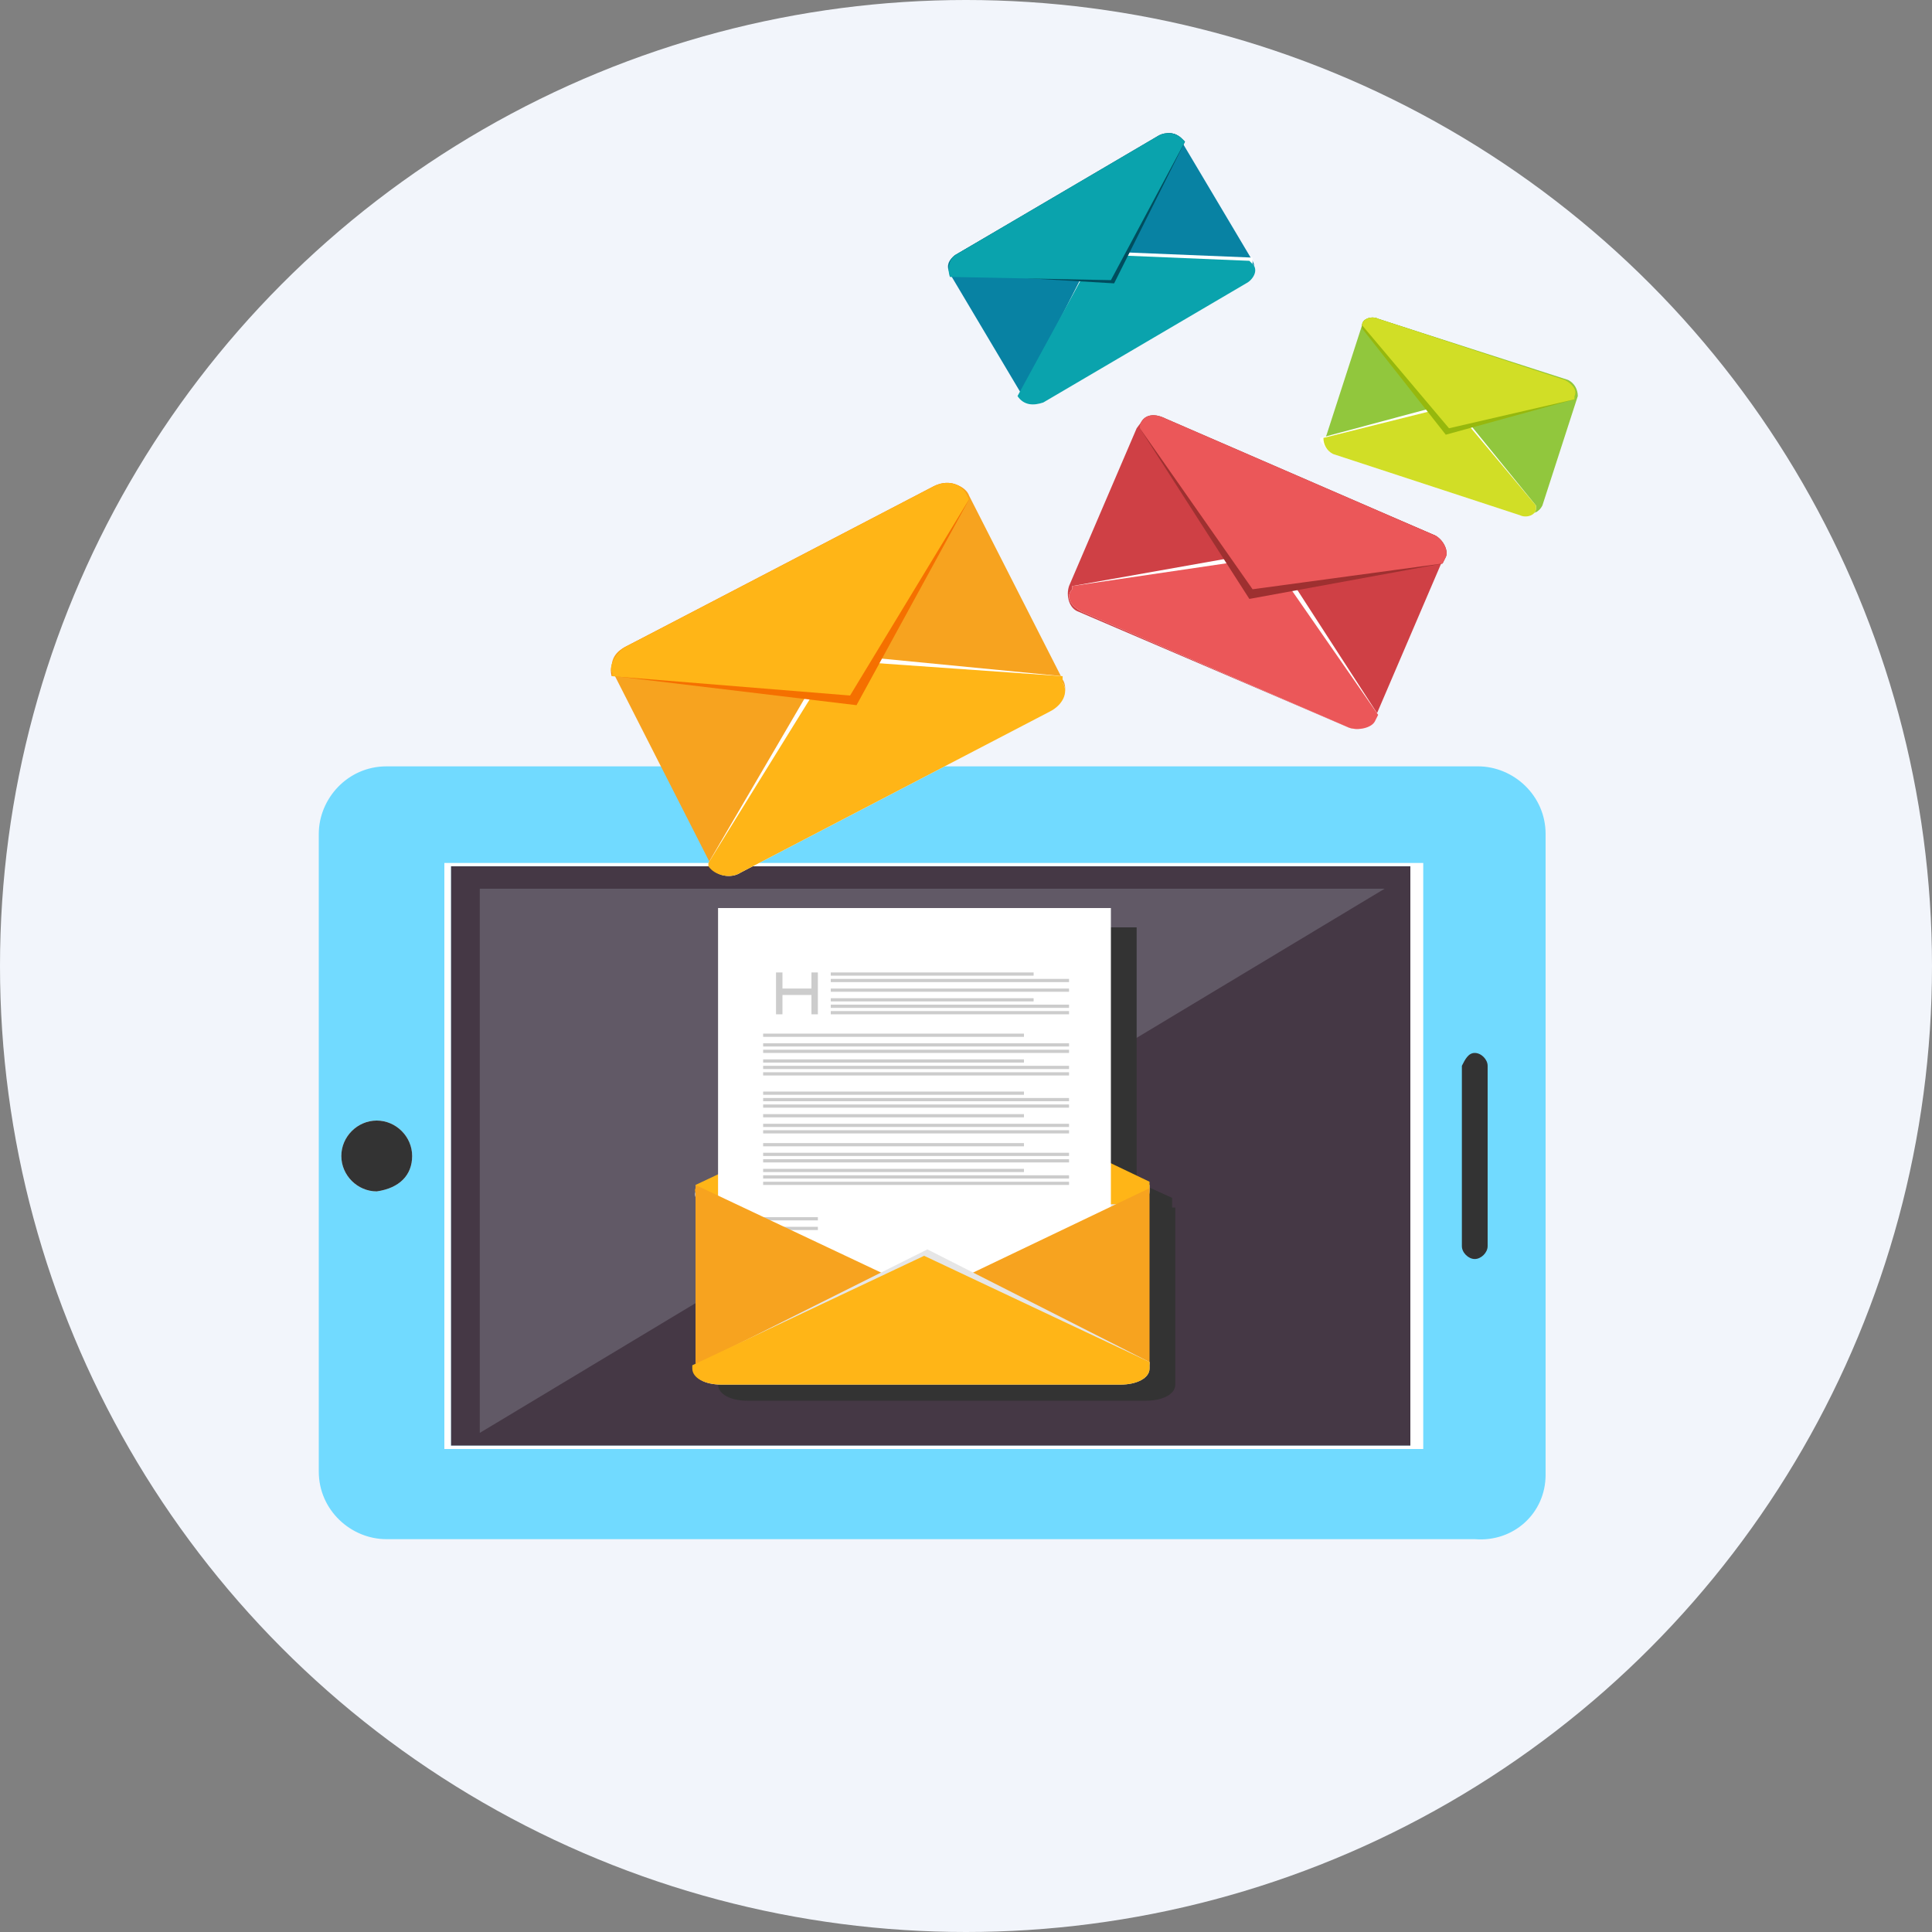 <?xml version="1.0" encoding="utf-8"?>
<!-- Generator: Adobe Illustrator 26.0.2, SVG Export Plug-In . SVG Version: 6.00 Build 0)  -->
<svg version="1.1" id="Layer_1" xmlns="http://www.w3.org/2000/svg" xmlns:xlink="http://www.w3.org/1999/xlink" x="0px" y="0px"
	 viewBox="0 0 60 60" style="enable-background:new 0 0 60 60;" xml:space="preserve">
<rect x="0" y="0" width="60" height="60" fill="#808080" stroke="none"/>
<style type="text/css">
	.st0{fill:#F2F5FB;}
	.st1{display:none;}
	.st2{display:inline;}
	.st3{fill:#4680C2;}
	.st4{fill:#B4B4B4;}
	.st5{fill:#CDCCCC;}
	.st6{fill:#333333;}
	.st7{fill:#27BCEE;}
	.st8{fill:#FFFFFF;}
	.st9{fill:#E32226;}
	.st10{fill:none;}
	.st11{fill-rule:evenodd;clip-rule:evenodd;fill:#453845;}
	.st12{fill-rule:evenodd;clip-rule:evenodd;fill:#615966;}
	.st13{fill-rule:evenodd;clip-rule:evenodd;fill:#FFFFFF;}
	.st14{fill-rule:evenodd;clip-rule:evenodd;fill:#71DAFF;}
	.st15{fill-rule:evenodd;clip-rule:evenodd;fill:#333333;}
	.st16{fill-rule:evenodd;clip-rule:evenodd;fill:#E6E6E6;}
	.st17{fill-rule:evenodd;clip-rule:evenodd;fill:#FFB517;}
	.st18{fill:#CCCCCC;}
	.st19{fill-rule:evenodd;clip-rule:evenodd;fill:#CCCCCC;}
	.st20{fill-rule:evenodd;clip-rule:evenodd;fill:#F7A31F;}
	.st21{fill-rule:evenodd;clip-rule:evenodd;fill:#91C73D;}
	.st22{fill-rule:evenodd;clip-rule:evenodd;fill:#D1DE26;}
	.st23{fill-rule:evenodd;clip-rule:evenodd;fill:#96B80D;}
	.st24{fill-rule:evenodd;clip-rule:evenodd;fill:#0882A3;}
	.st25{fill-rule:evenodd;clip-rule:evenodd;fill:#0AA3AD;}
	.st26{fill-rule:evenodd;clip-rule:evenodd;fill:#004D5E;}
	.st27{fill-rule:evenodd;clip-rule:evenodd;fill:#F57000;}
	.st28{fill-rule:evenodd;clip-rule:evenodd;fill:#CF4045;}
	.st29{fill-rule:evenodd;clip-rule:evenodd;fill:#EB5759;}
	.st30{fill-rule:evenodd;clip-rule:evenodd;fill:#9E3030;}
</style>
<g>
	<circle class="st0" cx="30" cy="30" r="30"/>
</g>
<g class="st1">
	<g class="st2">
		<g>
			<path class="st3" d="M41,12.1c-0.1,0.2-0.2,0.4-0.3,0.5c-0.2,0.3-0.5,0.5-0.7,0.8c-0.4,0.4-0.6,0.3-0.9,0
				c-0.7-0.7-1.3-1.5-2.1-2.1c-4.4-3.5-11-3.2-15,0.8c-0.4,0.4-0.8,0.9-1.2,1.3c-0.3,0.3-0.5,0.4-0.9,0.1c-0.3-0.3-0.5-0.5-0.8-0.8
				s-0.3-0.6,0-1c1.8-2.2,4-3.8,6.7-4.6c1.6-0.5,3.3-0.7,4.9-0.6c2.7,0.2,5.2,1.1,7.3,2.7c0.9,0.7,1.7,1.5,2.5,2.4
				C40.8,11.7,40.9,11.9,41,12.1z"/>
			<path class="st3" d="M22.3,15.6c0.1-0.2,0.1-0.4,0.3-0.5c2-2.7,4.7-3.9,8.1-3.8c2.7,0.1,4.8,1.4,6.5,3.4c0.7,0.8,0.7,0.9-0.1,1.7
				c-0.2,0.2-0.3,0.4-0.5,0.5c-0.3,0.2-0.5,0.2-0.7-0.1c-0.3-0.4-0.6-0.8-1-1.2c-3-3-7.9-2.6-10.4,0.8c-0.1,0.1-0.2,0.3-0.3,0.4
				c-0.2,0.3-0.4,0.3-0.7,0.1c-0.3-0.3-0.6-0.6-0.9-1C22.4,16,22.4,15.8,22.3,15.6z"/>
			<path class="st3" d="M25.3,18.8c0.1-0.2,0.2-0.4,0.3-0.5c2.3-2.8,6.5-2.8,8.8,0c0.3,0.3,0.3,0.6,0,0.9c-0.3,0.4-0.6,0.7-0.9,1
				c-0.2,0.2-0.4,0.1-0.7-0.1c-0.4-0.4-0.7-0.8-1.2-1.1c-1.4-0.8-3.1-0.5-4.2,0.8c-0.6,0.6-0.6,0.6-1.2,0c-0.2-0.2-0.4-0.4-0.6-0.6
				C25.5,19.1,25.4,18.9,25.3,18.8z"/>
			<path class="st3" d="M30,23.7c-0.8,0-1.4-0.7-1.4-1.5s0.7-1.5,1.4-1.5c0.8,0,1.4,0.7,1.4,1.5C31.4,23.1,30.8,23.7,30,23.7z"/>
		</g>
	</g>
</g>
<g class="st1">
	<g class="st2">
		<g>
			<g>
				<path class="st4" d="M35.6,42.9c0,1-0.7,1.9-1.7,1.9h-7.8c-0.9,0-1.7-0.8-1.7-1.9V40c0-1,0.7-1.9,1.7-1.9h7.8
					c0.9,0,1.7,0.8,1.7,1.9V42.9L35.6,42.9z"/>
				<polygon class="st5" points="35.6,43 24.5,43 19.2,46.3 40.8,46.3 				"/>
				<g>
					<g>
						<path class="st5" d="M50,36.8v1.9c0,1.1-0.9,1.9-2,1.9H12c-1.1,0-2-0.9-2-1.9v-1.9H50L50,36.8z"/>
						<path class="st6" d="M50,15.7v21.1h-0.1H10V15.7c0-1.1,0.9-1.9,2-1.9h36C49.1,13.7,50,14.6,50,15.7z"/>
					</g>
				</g>
				<rect x="12.2" y="15.8" class="st7" width="35.5" height="19.3"/>
				<path class="st8" d="M43.1,32.8H16.8c-0.4,0-0.7-0.3-0.7-0.7V18.8c0-0.4,0.3-0.7,0.7-0.7h26.3c0.4,0,0.7,0.3,0.7,0.7v13.4
					C43.8,32.5,43.5,32.8,43.1,32.8z"/>
				<path class="st0" d="M41.9,29.2H18c-0.3,0-0.6-0.2-0.6-0.6v-9c0-0.3,0.2-0.6,0.6-0.6h23.9c0.3,0,0.6,0.2,0.6,0.6v9
					C42.4,29,42.2,29.2,41.9,29.2z"/>
				<rect x="17.5" y="30.6" class="st5" width="25" height="0.9"/>
				<rect x="17.5" y="30.6" class="st9" width="8.6" height="0.9"/>
				<g>
					<path vector-effect="non-scaling-stroke" xmlns:default="http://www.w3.org/2000/svg" class="st4" d="M29,25.2h0.6v-2.6H29
						V25.2z M30,20.7c-1.8,0-3.2,1.4-3.2,3.2c0,1.8,1.4,3.2,3.2,3.2c1.8,0,3.2-1.4,3.2-3.2S31.7,20.7,30,20.7z M30,26.5
						c-1.4,0-2.6-1.2-2.6-2.6s1.2-2.6,2.6-2.6s2.6,1.2,2.6,2.6S31.4,26.5,30,26.5z M30.3,25.2h0.6v-2.6h-0.6V25.2z"/>
				</g>
			</g>
		</g>
	</g>
</g>
<g>
	<circle class="st10" cx="30" cy="30" r="30"/>
</g>
<g>
	<rect x="13.8" y="26.8" class="st11" width="30.4" height="18.2"/>
	<polygon class="st12" points="14.9,27.6 43,27.6 14.9,44.5 	"/>
	<path class="st13" d="M13.8,26.8h30.4V45H13.8V26.8z M43.8,44.9v-18H14v18H43.8z"/>
	<path class="st14" d="M48,45.8V25.9c0-1.2-1-2.1-2.1-2.1H12c-1.2,0-2.1,1-2.1,2.1v19.8c0,1.2,1,2.1,2.1,2.1h33.8
		C47,47.9,48,47,48,45.8 M12.8,35.9c0-0.6-0.5-1.1-1.1-1.1c-0.6,0-1.1,0.5-1.1,1.1c0,0.6,0.5,1.1,1.1,1.1
		C12.4,36.9,12.8,36.5,12.8,35.9z M43.8,44.9v-18H14v18H43.8z"/>
	<path class="st13" d="M13.8,26.8h30.4V45H13.8V26.8z M43.8,44.9v-18H14v18H43.8z"/>
	<path class="st15" d="M12.8,35.9c0-0.6-0.5-1.1-1.1-1.1c-0.6,0-1.1,0.5-1.1,1.1c0,0.6,0.5,1.1,1.1,1.1
		C12.4,36.9,12.8,36.5,12.8,35.9"/>
	<path class="st15" d="M36.4,37.5L36.4,37.5v-0.1v-0.1v-0.1l-1.1-0.5v-7.9H23.1v8.1l-0.8,0.4v0v0v0v0.1v0.1v5.4c0,0,0,0,0,0l0,0v0
		V43c0,0.3,0.4,0.5,0.9,0.5h12.4c0.5,0,0.9-0.2,0.9-0.5v-0.2v0l0,0V37.5z"/>
	<path class="st16" d="M22.4,37.5h12.4c0.5,0,0.9-0.2,0.9-0.5v-0.2l-6.8-3.5l-7.3,3.6V37C21.5,37.3,21.9,37.5,22.4,37.5"/>
	<path class="st17" d="M22.4,37.4h12.4c0.5,0,0.9-0.2,0.9-0.5v-0.2l-6.9-3.3l-7.2,3.4v0.1C21.5,37.1,21.9,37.4,22.4,37.4"/>
	<rect x="22.3" y="28.2" class="st13" width="12.2" height="12.7"/>
	<polygon class="st18" points="24.1,31.5 24.1,30.2 24.3,30.2 24.3,30.7 25.2,30.7 25.2,30.2 25.4,30.2 25.4,31.5 25.2,31.5 
		25.2,30.9 24.3,30.9 24.3,31.5 	"/>
	<rect x="25.8" y="31" class="st19" width="6.3" height="0.1"/>
	<rect x="25.8" y="31.2" class="st19" width="7.4" height="0.1"/>
	<rect x="25.8" y="31.4" class="st19" width="7.4" height="0.1"/>
	<rect x="25.8" y="30.2" class="st19" width="6.3" height="0.1"/>
	<rect x="25.8" y="30.4" class="st19" width="7.4" height="0.1"/>
	<rect x="25.8" y="30.7" class="st19" width="7.4" height="0.1"/>
	<rect x="23.7" y="32.9" class="st19" width="8.1" height="0.1"/>
	<rect x="23.7" y="33.1" class="st19" width="9.5" height="0.1"/>
	<rect x="23.7" y="33.3" class="st19" width="9.5" height="0.1"/>
	<rect x="23.7" y="32.1" class="st19" width="8.1" height="0.1"/>
	<rect x="23.7" y="32.4" class="st19" width="9.5" height="0.1"/>
	<rect x="23.7" y="32.6" class="st19" width="9.5" height="0.1"/>
	<rect x="23.7" y="34.6" class="st19" width="8.1" height="0.1"/>
	<rect x="23.7" y="34.9" class="st19" width="9.5" height="0.1"/>
	<rect x="23.7" y="35.1" class="st19" width="9.5" height="0.1"/>
	<rect x="23.7" y="33.9" class="st19" width="8.1" height="0.1"/>
	<rect x="23.7" y="34.1" class="st19" width="9.5" height="0.1"/>
	<rect x="23.7" y="34.3" class="st19" width="9.5" height="0.1"/>
	<rect x="23.7" y="36.3" class="st19" width="8.1" height="0.1"/>
	<rect x="23.7" y="36.5" class="st19" width="9.5" height="0.1"/>
	<rect x="23.7" y="36.7" class="st19" width="9.5" height="0.1"/>
	<rect x="23.7" y="35.5" class="st19" width="8.1" height="0.1"/>
	<rect x="23.7" y="35.8" class="st19" width="9.5" height="0.1"/>
	<rect x="23.7" y="36" class="st19" width="9.5" height="0.1"/>
	<rect x="23.7" y="38.1" class="st19" width="1.7" height="0.1"/>
	<rect x="23.7" y="38.8" class="st19" width="1.4" height="0.1"/>
	<rect x="23.7" y="37.8" class="st19" width="1.7" height="0.1"/>
	<path class="st20" d="M35.7,36.9v5.4c0,0.3-0.3,0.6-0.7,0.6H22.3c-0.4,0-0.7-0.3-0.7-0.6v-5.5l7.2,3.4L35.7,36.9z"/>
	<path class="st16" d="M22.4,43h12.4c0.5,0,0.9-0.2,0.9-0.5v-0.2l-6.9-3.5l-7.2,3.6v0.1C21.5,42.8,21.9,43,22.4,43"/>
	<path class="st17" d="M22.4,43h12.4c0.5,0,0.9-0.2,0.9-0.5v-0.2L28.7,39l-7.2,3.4v0.1C21.5,42.8,21.9,43,22.4,43"/>
	<path class="st21" d="M42.8,9.9l5.9,1.9c0.2,0.1,0.3,0.3,0.3,0.5l-1.1,3.4c-0.1,0.2-0.3,0.3-0.5,0.2L41.4,14
		c-0.2-0.1-0.3-0.3-0.2-0.5l1.1-3.4C42.3,9.9,42.6,9.8,42.8,9.9"/>
	<path class="st13" d="M41.4,14.1l5.8,1.9c0.2,0.1,0.5,0,0.5-0.2l0-0.1l-2.6-3.2l-4.1,1.1l0,0.1C41.1,13.8,41.2,14,41.4,14.1"/>
	<path class="st22" d="M41.4,14.1l5.8,1.9c0.2,0.1,0.5,0,0.5-0.2l0-0.1l-2.6-3.1l-4,1l0,0C41.1,13.8,41.2,14,41.4,14.1"/>
	<path class="st23" d="M42.8,9.9l5.8,1.9c0.2,0.1,0.4,0.3,0.3,0.5l0,0.1l-4,1.1l-2.6-3.3l0-0.1C42.3,9.9,42.6,9.8,42.8,9.9"/>
	<path class="st22" d="M42.8,9.9l5.8,1.9c0.2,0.1,0.4,0.3,0.3,0.5l0,0.1l-3.9,0.9l-2.7-3.2l0,0C42.3,9.9,42.6,9.8,42.8,9.9"/>
	<path class="st24" d="M29.7,7.9l6.4-3.7c0.2-0.1,0.5-0.1,0.6,0.2l2.2,3.7c0.1,0.2,0.1,0.5-0.2,0.6l-6.4,3.7
		c-0.2,0.1-0.5,0.1-0.6-0.2l-2.2-3.7C29.4,8.3,29.4,8.1,29.7,7.9"/>
	<path class="st13" d="M32.4,12.5l6.3-3.7c0.2-0.1,0.4-0.4,0.2-0.6L38.9,8L34,7.8l-2.3,4.5l0,0.1C31.8,12.6,32.1,12.6,32.4,12.5"/>
	<path class="st25" d="M32.4,12.5l6.3-3.7c0.2-0.1,0.4-0.4,0.2-0.6l-0.1-0.1L34,7.9l-2.4,4.4l0,0C31.8,12.6,32.1,12.6,32.4,12.5"/>
	<path class="st26" d="M29.7,7.9L36,4.2c0.2-0.1,0.5-0.1,0.7,0.1l0.1,0.1l-2.2,4.4l-5.1-0.3l0-0.1C29.4,8.3,29.5,8,29.7,7.9"/>
	<path class="st25" d="M29.7,7.9L36,4.2c0.2-0.1,0.5-0.1,0.7,0.1l0.1,0.1l-2.3,4.3l-5-0.1l0,0C29.4,8.3,29.5,8,29.7,7.9"/>
	<path class="st20" d="M19.4,20.1l9.8-5c0.3-0.2,0.8,0,0.9,0.3l2.9,5.7c0.2,0.3,0,0.8-0.3,0.9l-9.8,5c-0.3,0.2-0.8,0-0.9-0.3
		l-2.9-5.7C18.9,20.7,19,20.3,19.4,20.1"/>
	<path class="st13" d="M23,27.1l9.6-5c0.4-0.2,0.6-0.6,0.4-0.9L33,21l-7.2-0.7L22,26.8l0.1,0.1C22.2,27.2,22.7,27.3,23,27.1"/>
	<path class="st17" d="M23,27.1l9.6-5c0.4-0.2,0.6-0.6,0.4-0.9L33,21l-7.1-0.5L22,26.8l0,0.1C22.2,27.2,22.7,27.3,23,27.1"/>
	<path class="st27" d="M19.4,20.1l9.6-5c0.4-0.2,0.8-0.1,1,0.2l0.1,0.2l-3.5,6.4l-7.5-0.9L19,21C18.9,20.7,19.1,20.3,19.4,20.1"/>
	<path class="st17" d="M19.4,20.1l9.6-5c0.4-0.2,0.8-0.1,1,0.2l0.1,0.2l-3.7,6.1l-7.4-0.6l0-0.1C18.9,20.7,19.1,20.3,19.4,20.1"/>
	<path class="st28" d="M36.1,13l8.4,3.6c0.3,0.1,0.4,0.5,0.3,0.8l-2.1,4.9c-0.1,0.3-0.5,0.4-0.8,0.3l-8.4-3.6
		c-0.3-0.1-0.4-0.5-0.3-0.8l2.1-4.9C35.5,13,35.8,12.8,36.1,13"/>
	<path class="st13" d="M33.6,19l8.3,3.6c0.3,0.1,0.7,0,0.8-0.2l0.1-0.2l-3.3-5.1l-6.2,1.1l0,0.1C33.1,18.5,33.2,18.8,33.6,19"/>
	<path class="st29" d="M33.6,19l8.3,3.6c0.3,0.1,0.7,0,0.8-0.2l0.1-0.2l-3.4-4.9l-6.1,0.9l0,0.1C33.1,18.5,33.2,18.8,33.6,19"/>
	<path class="st30" d="M36.2,13l8.3,3.6c0.3,0.1,0.5,0.5,0.4,0.7l-0.1,0.2l-6,1.1l-3.4-5.3l0-0.1C35.5,12.9,35.8,12.8,36.2,13"/>
	<path class="st29" d="M36.2,13l8.3,3.6c0.3,0.1,0.5,0.5,0.4,0.7l-0.1,0.2l-5.9,0.8l-3.5-5l0-0.1C35.5,12.9,35.8,12.8,36.2,13"/>
	<path class="st15" d="M45.8,32.7L45.8,32.7c0.2,0,0.4,0.2,0.4,0.4v5.6c0,0.2-0.2,0.4-0.4,0.4c-0.2,0-0.4-0.2-0.4-0.4v-5.6
		C45.5,32.9,45.6,32.7,45.8,32.7"/>
</g>
</svg>
